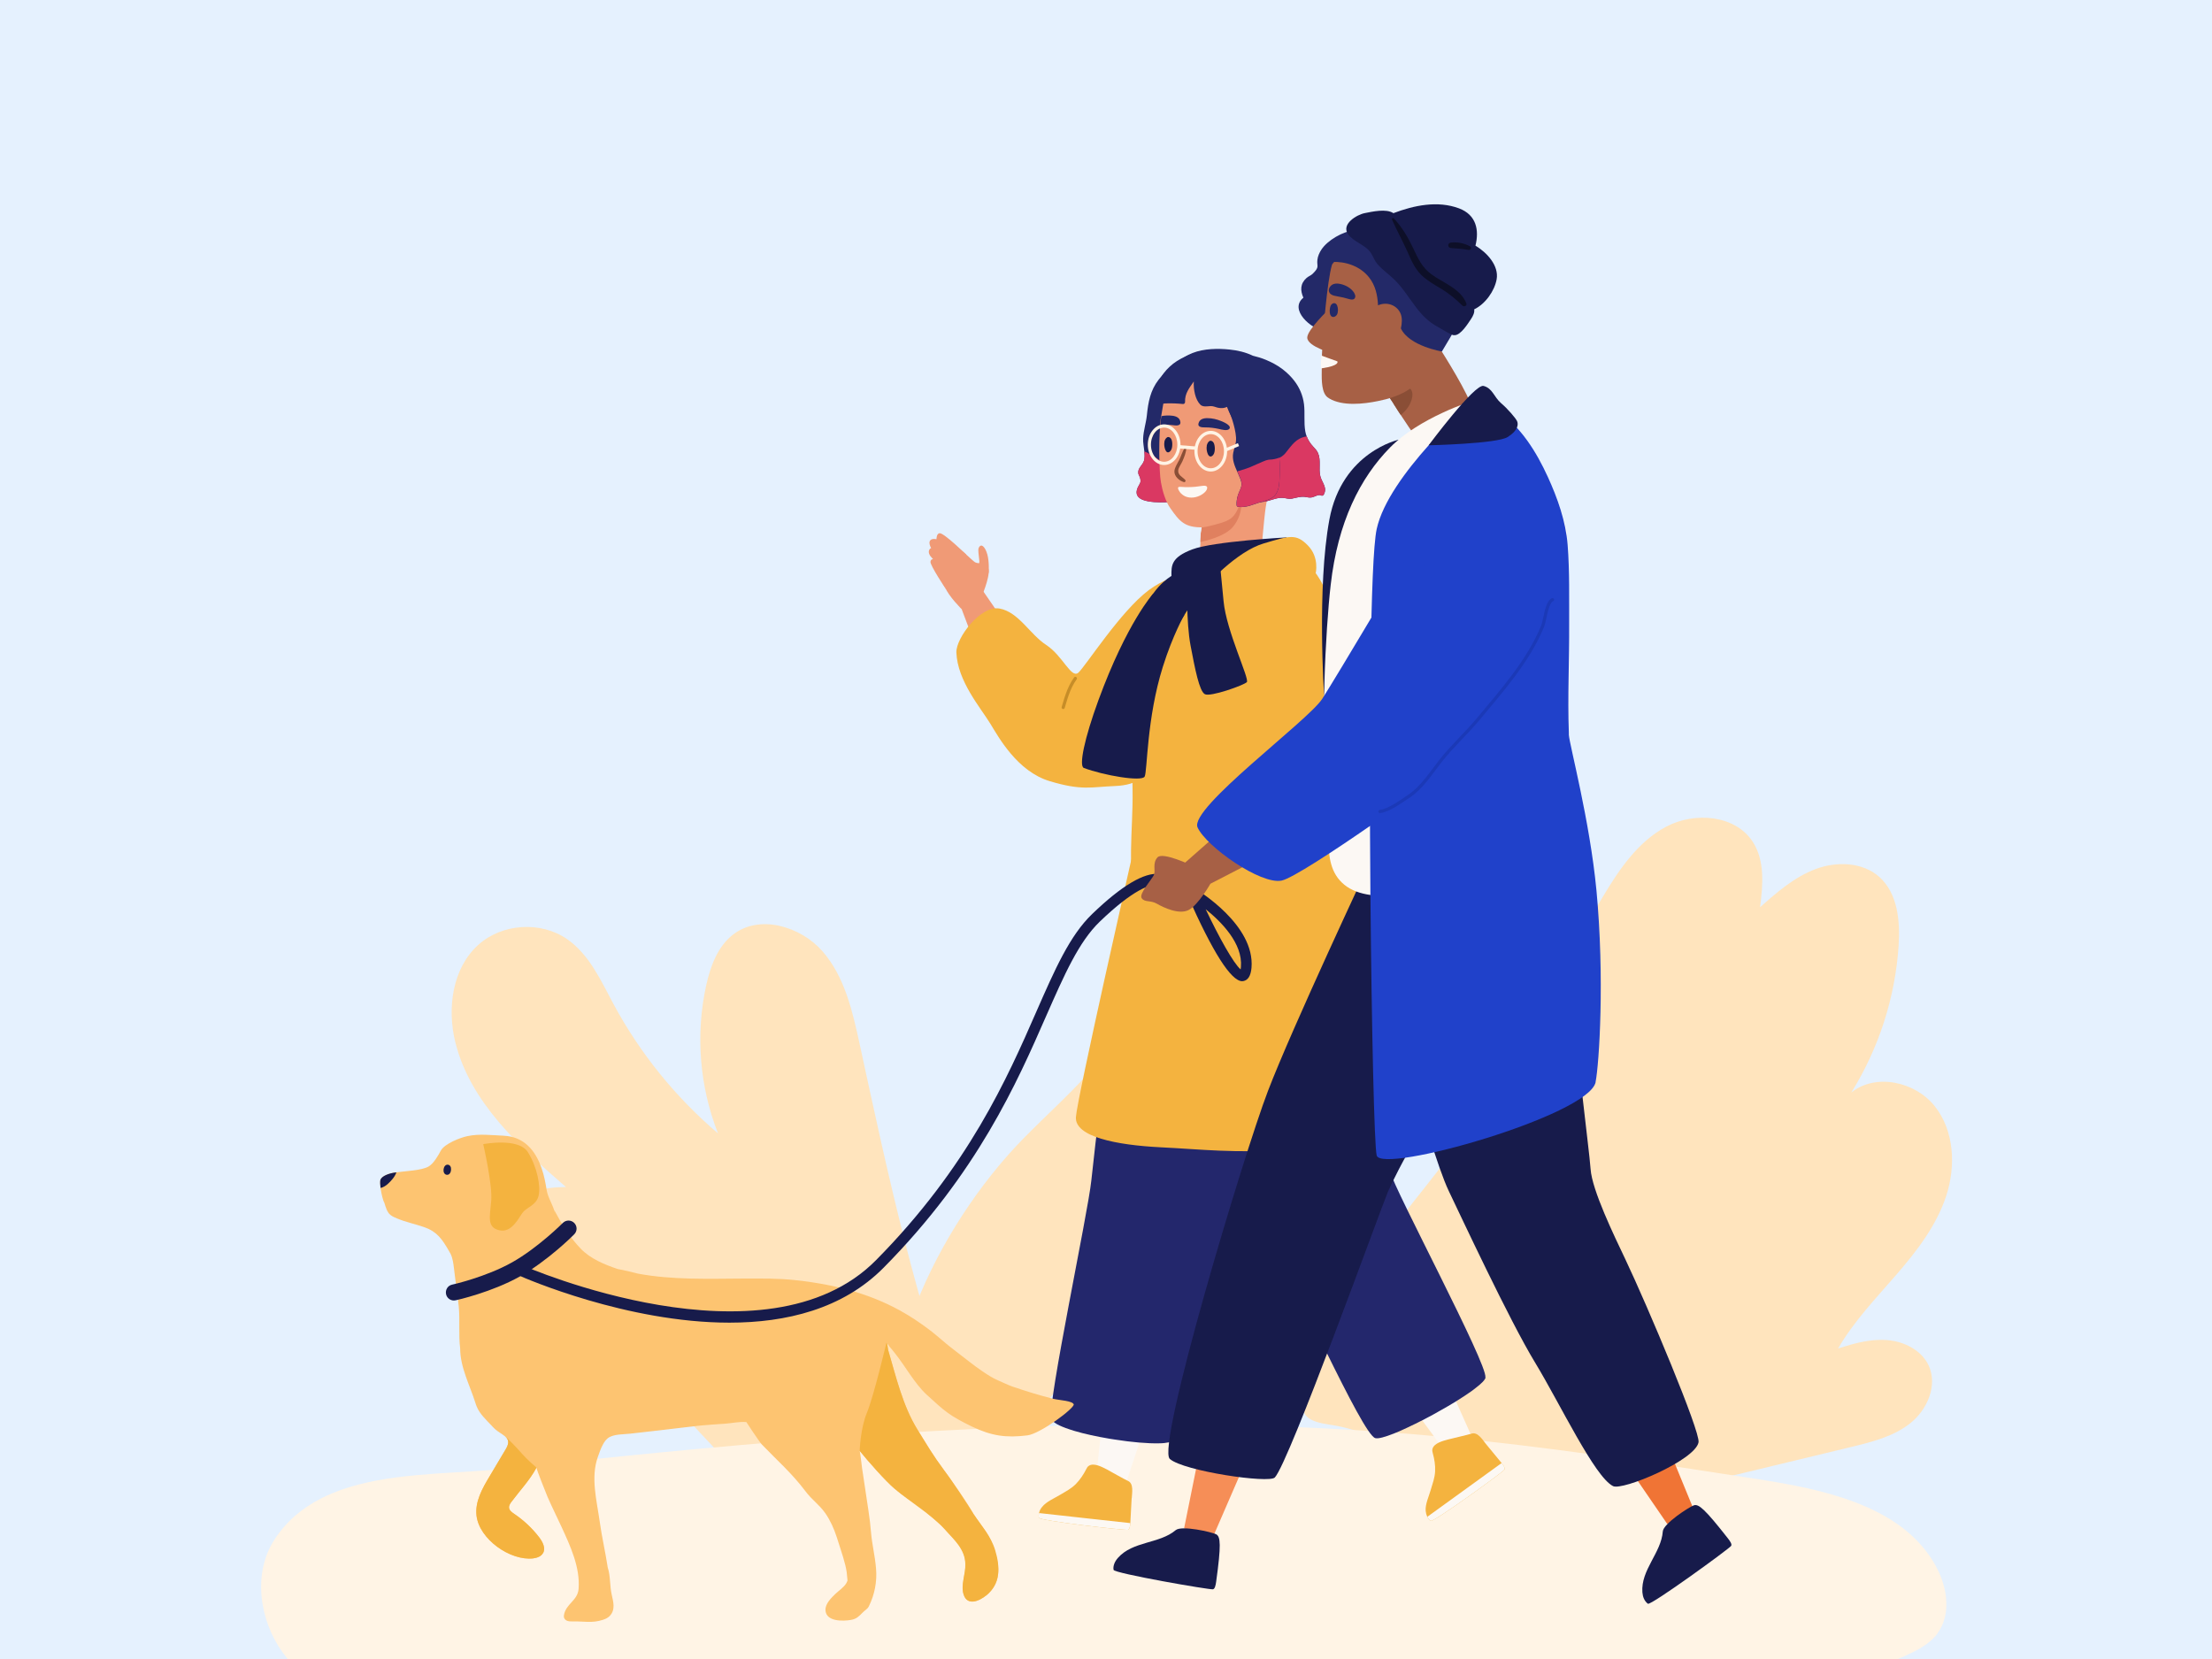 <svg width="720" height="540" viewBox="0 0 720 540" fill="none" xmlns="http://www.w3.org/2000/svg">
<rect x="0" y="0" width="720" height="540" fill="#808080" stroke="none"/>
<g clip-path="url(#clip0_2321_5290)">
<rect width="720" height="540" fill="#E5F1FE"/>
<path d="M478.891 90.613C478.296 84.988 475.222 80.257 470.462 77.643C470.065 77.047 469.635 76.485 469.073 76.022C466.23 73.639 462.198 73.507 458.793 72.548C455.024 71.489 451.686 70.86 447.752 71.489C446.231 71.754 444.578 72.084 443.256 72.945C443.091 73.044 441.868 74.103 441.273 74.864C436.975 75.261 432.05 78.305 430.133 81.216C429.472 82.209 428.943 83.367 428.81 84.558C428.546 86.742 429.67 86.808 427.191 89.191C426.662 89.687 425.868 89.951 425.306 90.448C423.158 92.334 423.224 94.584 424.249 96.9C419.488 100.738 426.695 107.19 431.356 107.819C435.785 109.241 439.917 107.587 443.785 111.028C446.033 113.046 447.884 115.594 450.826 116.653C454.561 118.01 458.727 116.587 462.297 115.429C465.668 114.337 468.644 112.848 470.891 110.002C475.288 104.411 479.618 97.992 478.825 90.547L478.891 90.613Z" fill="#232968"/>
<path d="M478.958 132.668C478.627 129.128 469.305 114.437 469.305 114.437C469.107 114.04 465.239 110.4 465.008 110.003C464.776 109.606 464.214 110.003 464.347 110.367C464.479 110.698 464.644 111.029 464.776 111.36C461.702 112.286 458.396 114.47 455.554 116.389C453.802 117.58 449.537 120.326 449.008 122.609C448.843 123.337 449.141 124.33 449.703 125.389C450.099 126.15 450.595 126.977 451.091 127.705C451.355 128.102 451.62 128.499 451.884 128.863C452.413 129.624 452.909 130.286 453.173 130.749C453.273 130.881 453.339 131.014 453.438 131.146C453.669 131.576 453.934 131.973 454.198 132.37C454.76 133.297 455.355 134.19 455.95 135.083C457.702 137.763 459.487 140.41 461.338 143.024C461.537 143.289 461.933 143.421 462.231 143.289C465.735 141.535 472.677 138.624 475.916 136.473C477.768 135.282 479.189 134.852 478.991 132.668H478.958Z" fill="#A76045"/>
<path d="M458.064 126.017C455.784 125.289 453.403 126.944 451.883 128.863C452.412 129.624 452.908 130.285 453.172 130.749C453.271 130.881 453.337 131.013 453.436 131.146C453.668 131.576 453.932 131.973 454.197 132.37C454.759 133.296 455.354 134.19 455.949 135.083C456.874 134.322 457.701 133.429 458.23 132.668C459.486 130.98 460.973 126.91 458.064 125.984V126.017Z" fill="#8A4E36"/>
<path d="M472.312 100.673C471.982 105.967 469.734 110.235 467.387 114.768C466.296 115.794 466.825 118.871 465.767 119.93C460.743 124.76 459.916 127.01 453.206 129.326C451.983 129.756 450.33 130.187 448.512 130.551C443.818 131.51 437.041 132.271 432.711 129.723C432.281 129.459 431.851 129.161 431.554 128.764C429.967 126.679 430.231 122.477 430.231 119.963V119.797C430.231 119.499 430.231 119.135 430.231 118.805V118.738C430.231 118.242 430.231 117.713 430.231 117.15C430.231 116.753 430.231 116.29 430.297 115.694C430.297 115.562 430.297 115.43 430.297 115.297C430.297 115.099 430.297 114.867 430.331 114.602C430.694 107.389 431.983 91.64 433.537 86.247C433.768 85.386 437.57 82.177 440.611 79.067C444.512 75.096 449.074 73.31 454.627 74.037C459.619 74.699 464.478 77.28 467.651 81.251C471.85 86.578 472.742 94.055 472.345 100.64L472.312 100.673Z" fill="#A76045"/>
<path d="M432.644 100.574C432.644 100.574 425.471 107.357 425.504 109.905C425.57 112.883 434.132 115.133 434.132 115.133L432.644 100.607V100.574Z" fill="#A76045"/>
<path d="M447.322 74.07C454.099 72.482 459.355 72.449 465.14 76.684C467.289 78.272 468.181 79.927 469.437 82.243C470.958 85.088 473.173 87.371 474.33 90.415C475.982 94.816 477.239 100.639 474.098 104.577C474.263 104.676 475.189 104.08 475.09 104.345C474.263 106.264 469.338 114.403 469.338 114.403C469.338 114.403 458.661 112.65 455.983 106.893C456.347 105.304 456.446 103.683 455.983 102.327C454.925 99.382 451.521 98.058 448.545 99.382C448.38 96.106 447.719 92.897 445.57 90.217C442.661 86.61 438 85.055 433.472 85.254C433.075 84.691 432.844 84.261 432.91 84.096C435.951 78.041 441.141 75.526 447.421 74.07H447.322Z" fill="#232968"/>
<path d="M434.066 98.687C434.066 98.687 434.297 98.687 434.43 98.687C434.793 98.753 435.058 99.051 435.223 99.415C435.587 100.242 435.62 101.599 435.19 102.393C434.892 102.955 434.165 103.352 433.57 103.088C433.074 102.856 432.909 102.261 432.843 101.731C432.777 101.235 432.81 100.739 432.909 100.242C432.975 99.845 433.107 99.448 433.372 99.117C433.537 98.919 433.802 98.753 434.066 98.687Z" fill="#232968"/>
<path d="M435.321 117.678C435.321 117.678 436.18 119.001 430.363 119.862C430.23 119.862 430.098 119.895 429.966 119.895V119.829C429.966 119.332 429.966 118.803 429.966 118.24C429.966 117.843 429.966 117.38 430.032 116.785C430.032 116.652 430.032 116.52 430.032 116.388C430.032 116.189 430.032 115.957 430.065 115.726L435.288 117.612L435.321 117.678Z" fill="#FCF8F4"/>
<path d="M440.842 95.444C440.842 95.444 440.743 95.312 440.71 95.213C439.751 93.79 438.131 92.863 436.445 92.466C435.685 92.301 434.892 92.202 434.165 92.433C432.71 92.863 431.784 94.816 433.305 95.841C433.9 96.238 434.66 96.338 435.355 96.47C436.611 96.668 437.834 96.966 439.057 97.33C439.652 97.496 440.346 97.661 440.809 97.264C441.073 97.032 441.173 96.635 441.139 96.271C441.106 96.007 440.974 95.742 440.842 95.477V95.444Z" fill="#232968"/>
<path d="M473.371 86.113C472.082 85.782 470.594 86.278 469.272 86.345C467.222 86.444 464.875 86.179 463.289 84.723C463.09 84.525 462.694 84.79 462.892 85.021C464.181 86.775 465.669 87.635 467.85 87.867C469.47 88.032 472.611 88.33 473.635 86.709C473.768 86.477 473.635 86.146 473.371 86.08V86.113Z" fill="#232968"/>
<path d="M480.243 80.019C481.533 74.868 480.54 69.949 474.916 67.822C467.968 65.23 460.292 66.825 453.543 69.384C451.227 67.822 446.562 68.919 444.312 69.351C441.632 69.849 436.438 72.973 438.82 76.263C440.706 78.856 444.51 79.686 446.231 82.345C446.992 83.542 447.422 84.871 448.348 85.968C449.705 87.53 451.392 88.793 452.947 90.155C456.256 93.08 458.373 96.702 461.02 100.159C462.906 102.651 465.09 104.811 467.836 106.307C469.159 107.038 470.846 108.135 472.17 108.733C472.765 108.999 472.832 109.132 473.526 109.099C475.545 109.032 477.861 105.244 478.787 103.881C479.515 102.784 480.011 101.721 479.846 100.69C483.518 98.929 486.496 94.642 487.158 90.886C487.918 86.499 484.081 82.246 480.243 79.952V80.019Z" fill="#171B4B"/>
<path d="M477.294 98.762C475.505 93.994 469.708 92.073 465.931 89.291C462.916 87.106 461.557 84.158 460.033 80.88C458.344 77.336 456.389 73.925 453.672 71.077C453.374 70.746 452.943 71.177 453.109 71.508C454.666 75.051 456.555 78.429 458.145 81.972C459.371 84.754 460.497 87.437 462.717 89.589C464.539 91.311 466.759 92.603 468.879 93.861C471.629 95.484 473.783 97.305 476.036 99.491C476.532 99.987 477.593 99.491 477.294 98.762Z" fill="#0D0F28"/>
<path d="M478.478 80.18C476.633 79.164 474.261 78.656 472.12 78.985C471.79 79.044 471.494 79.343 471.428 79.612C471.362 79.911 471.428 80.031 471.527 80.3C471.691 80.599 472.054 80.718 472.383 80.748C474.294 80.898 476.073 80.957 477.951 81.346C478.709 81.495 479.203 80.569 478.478 80.18Z" fill="#0D0F28"/>
<path d="M417.273 146.033C416.513 147.985 415.785 150.103 415.091 152.32C413.604 157.051 412.314 162.18 411.785 166.613C411.752 166.977 411.686 167.374 411.653 167.804C411.587 168.268 411.554 168.797 411.488 169.326C411.157 172.47 410.794 176.44 410.695 178.723C410.562 181.933 410.628 191.098 410.628 191.098C410.628 191.098 402.232 189.51 399.621 188.848C398.1 188.451 396.546 188.054 395.026 187.657C393.737 187.326 391.918 187.16 390.761 186.466C389.373 185.638 390.133 183.521 390.299 182.23C390.53 180.278 390.662 178.326 390.761 176.374C390.795 175.481 390.828 174.587 390.861 173.694C391.257 172.337 391.654 170.981 391.885 169.624C392.018 168.896 392.117 168.135 392.15 167.407C392.216 166.845 392.216 166.282 392.183 165.72C392.183 165.124 392.084 164.562 391.952 163.966C391.753 163.007 391.423 162.08 391.026 161.187C394.034 158.672 397.769 156.919 401.174 155.033C405.339 152.75 409.538 150.632 414 149.011C414.43 148.845 417.471 145.47 417.306 145.901L417.273 146.033Z" fill="#F09A76"/>
<path d="M404.051 164.893C403.853 166.779 403.192 169.261 401.275 171.544C399.324 173.893 394.829 175.514 390.729 176.441C390.763 175.548 390.796 174.654 390.829 173.761C391.225 172.404 390.961 170.485 391.853 169.691C392.746 169.493 393.738 169.228 394.762 168.897C398.035 167.838 400.58 165.688 402.167 164C402.894 163.239 404.184 163.835 404.051 164.86V164.893Z" fill="#E0805F"/>
<path d="M379.885 163.504C383.786 163.372 387.621 162.842 388.645 162.875C391.091 162.975 393.538 163.306 395.984 163.173C396.182 163.173 396.347 163.173 396.546 163.173C398.595 163.008 400.546 162.809 402.562 162.875C402.793 162.875 403.058 162.875 403.289 162.908C403.554 162.908 403.785 162.975 404.083 163.008C406.066 163.272 408.644 163.835 410.694 163.372H410.76C410.76 163.372 410.826 163.372 410.859 163.372C411.421 163.372 411.95 163.239 412.479 163.107C414.264 162.677 415.95 161.85 417.801 162.081C417.834 162.081 417.867 162.081 417.9 162.081C418.892 162.214 419.487 162.478 420.479 162.313C421.9 162.048 423.123 161.585 424.644 161.717C425.503 161.817 426.198 162.081 427.09 161.883C427.85 161.717 429.239 160.824 429.966 161.254C430.264 161.453 430.693 161.32 430.859 161.022C432.148 158.739 430.363 157.217 429.768 155.034C429.14 152.552 430.065 149.872 429.007 147.457C428.611 146.596 428.016 145.968 427.388 145.306C426.462 144.313 425.801 143.255 425.338 142.063C425.14 141.567 424.974 141.038 424.875 140.442C424.346 137.497 424.809 134.486 424.446 131.542C424.082 128.663 422.958 126.115 421.305 123.965C420.313 122.674 419.156 121.516 417.867 120.491C417.636 120.292 417.371 120.094 417.14 119.928C416.743 119.63 416.347 119.366 415.917 119.101C415.124 118.605 414.33 118.174 413.504 117.777C413.206 117.645 412.909 117.513 412.611 117.38C412.413 117.281 412.215 117.215 412.016 117.116C410.661 116.553 409.24 116.123 407.818 115.792C405.471 114.667 402.893 114.039 400.215 113.774C396.381 113.377 391.885 113.443 388.182 114.899C387.687 115.097 387.224 115.296 386.761 115.527C386.662 115.594 386.563 115.627 386.464 115.693C386.199 115.858 385.902 116.024 385.604 116.189C383.984 117.182 382.331 118.406 380.811 119.73C380.117 120.358 379.456 120.987 378.827 121.616C378.464 122.013 378.1 122.41 377.77 122.807C377.538 123.071 377.34 123.303 377.142 123.568C374.431 127.075 373.737 130.88 373.307 135.148C373.043 137.729 372.183 140.144 372.084 142.758C372.018 144.049 372.348 145.538 372.481 146.927C372.613 148.019 372.646 149.045 372.381 149.971C371.919 151.493 370.266 152.354 370.53 154.107C370.629 154.57 370.927 154.968 371.059 155.398C371.588 157.151 370.96 157.383 370.365 158.64C368.382 163.041 374.166 163.669 379.786 163.471L379.885 163.504Z" fill="#232968"/>
<path d="M379.886 163.504C383.787 163.372 387.621 162.842 388.646 162.875C391.092 162.975 393.538 163.305 395.985 163.173C396.183 163.173 396.348 163.173 396.547 163.173C398.596 163.008 400.546 162.809 402.563 162.875C402.794 162.875 403.059 162.875 403.29 162.908C403.555 162.908 403.786 162.975 404.084 163.008C406.067 163.272 408.645 163.835 410.695 163.372H410.761C410.761 163.372 410.827 163.372 410.86 163.372C411.422 163.372 411.951 163.239 412.48 163.107C414.265 162.677 415.951 161.85 417.802 162.081C417.835 162.081 417.868 162.081 417.901 162.081C418.893 162.214 419.488 162.478 420.48 162.313C421.901 162.048 423.124 161.585 424.645 161.717C425.504 161.817 426.198 162.081 427.091 161.883C427.851 161.717 429.24 160.824 429.967 161.254C430.264 161.453 430.694 161.32 430.859 161.022C432.149 158.739 430.364 157.217 429.769 155.034C429.14 152.552 430.066 149.872 429.008 147.457C428.612 146.596 428.016 145.968 427.388 145.306C426.463 144.313 425.802 143.255 425.339 142.063C425.339 142.063 425.273 142.063 425.24 142.063C421.835 142.593 420.447 144.975 418.43 147.457C418.232 147.688 418.066 147.887 417.868 148.052C417.405 148.482 416.909 148.813 416.381 149.045C416.381 149.045 416.314 149.045 416.281 149.045C416.116 149.111 415.951 149.177 415.786 149.243C415.587 149.31 415.356 149.376 415.124 149.442C415.025 149.442 414.959 149.475 414.86 149.508C414.596 149.574 414.364 149.607 414.067 149.64C413.405 149.74 412.943 149.64 412.282 149.872C412.215 149.872 412.182 149.872 412.116 149.938C412.116 149.938 412.05 149.938 412.017 149.971C411.819 150.037 411.62 150.104 411.422 150.17C411.224 150.236 410.992 150.335 410.794 150.435C410.298 150.633 409.835 150.832 409.34 151.063C408.877 151.262 408.447 151.46 407.984 151.659C407.158 152.056 406.331 152.387 405.505 152.651C405.009 152.817 404.513 152.949 404.05 153.115C403.885 153.181 403.72 153.214 403.522 153.28C403.257 153.379 402.96 153.445 402.662 153.512C398.993 154.504 395.191 155.133 391.39 155.265C388.448 155.365 385.935 154.934 383.555 153.909C383.126 153.71 382.696 153.512 382.233 153.28C381.175 152.684 380.151 151.99 379.093 151.129L378.795 150.865C378.299 150.468 377.804 150.071 377.308 149.707C376.481 149.111 375.655 148.549 374.762 148.052C374.035 147.622 373.275 147.258 372.448 146.927C372.581 148.019 372.614 149.045 372.349 149.971C371.886 151.493 370.234 152.354 370.498 154.107C370.597 154.57 370.895 154.967 371.027 155.398C371.556 157.151 370.928 157.383 370.333 158.64C368.349 163.041 374.134 163.669 379.754 163.471L379.886 163.504Z" fill="#DA3862"/>
<path d="M377.406 149.707C377.406 149.972 377.406 150.269 377.406 150.534C377.439 152.255 377.539 153.876 377.671 155.398C377.836 157.251 378.53 160.725 379.852 163.537C380.183 164.232 380.547 164.861 380.943 165.423C383.918 169.659 385.571 171.776 391.555 171.644C391.555 171.644 391.555 171.644 391.588 171.644C392.216 171.545 392.91 171.412 393.571 171.247C394.629 171.015 395.786 170.684 396.976 170.353C400.281 169.394 401.472 168.434 402.562 166.35C402.761 165.953 402.992 165.49 403.19 164.993C403.356 164.596 403.521 164.199 403.719 163.736C403.819 163.471 403.918 163.24 404.017 162.975C404.876 160.857 405.703 158.707 407.422 157.085C408.48 156.093 409.57 155.1 410.628 154.074C411.091 153.611 411.554 153.181 412.017 152.718C413.041 151.692 414.033 150.6 414.893 149.442C415.388 148.814 415.818 148.152 416.248 147.457C416.909 146.332 417.471 145.174 417.901 143.884C418.099 143.288 418.264 142.659 418.363 141.998C418.925 138.954 418.694 135.678 417.901 132.535C417.008 129.027 415.388 125.652 413.273 122.972C409.471 118.075 403.752 114.998 397.538 114.932C394.298 114.899 390.596 115.693 387.489 117.149C386.596 117.579 385.77 118.042 384.976 118.572C384.15 119.167 383.423 119.829 382.761 120.623C380.414 123.502 379.357 127.505 378.662 131.343C378.398 132.766 378.2 134.156 377.968 135.446L377.902 135.81C377.902 135.81 377.902 136.042 377.836 136.141C377.77 136.505 377.704 137.266 377.605 138.325C377.605 138.325 377.605 138.391 377.605 138.424C377.605 138.556 377.605 138.722 377.605 138.887C377.373 142.031 377.274 145.968 377.373 149.707H377.406Z" fill="#F09A76"/>
<path d="M392.779 145.108C392.911 144.479 393.175 143.917 393.638 143.586C394.101 143.288 394.663 143.553 394.993 144.049C395.291 144.546 395.39 145.24 395.423 145.902C395.423 146.696 395.324 147.59 394.861 148.119C393.34 149.807 392.481 146.564 392.812 145.108H392.779Z" fill="#171B4B"/>
<path d="M378.994 143.817C379.127 143.188 379.424 142.659 379.887 142.361C380.317 142.063 380.912 142.361 381.209 142.857C381.507 143.354 381.573 144.016 381.573 144.644C381.573 145.438 381.441 146.299 380.978 146.795C379.49 148.416 378.697 145.24 379.027 143.817H378.994Z" fill="#171B4B"/>
<path d="M390.1 137.862C390.398 136.439 391.753 136.075 393.042 136.109C394.563 136.109 396.051 136.472 397.439 137.035C398.1 137.3 400.712 138.358 400.249 139.417C399.786 140.476 397.472 139.781 396.712 139.616C395.356 139.318 393.869 139.119 392.414 139.119C391.588 139.119 389.803 139.186 390.1 137.862Z" fill="#232968"/>
<path d="M377.671 138.325C378.993 138.226 380.415 138.226 381.737 138.391C382.563 138.49 384.315 138.788 384.216 137.432C384.084 135.976 382.795 135.446 381.538 135.314C380.382 135.182 379.191 135.215 378.035 135.446L377.968 135.81C377.968 135.81 377.968 136.042 377.902 136.141C377.836 136.505 377.77 137.266 377.671 138.325Z" fill="#232968"/>
<path d="M383.755 149.906C384.417 148.516 384.846 147.027 385.64 145.737C385.772 145.505 386.169 145.604 386.136 145.869C386.069 147.358 385.474 148.748 384.879 150.137C384.516 150.964 383.656 152.123 383.524 152.983C383.293 154.67 384.879 155.2 385.772 156.192C386.069 156.49 385.772 157.053 385.342 156.92C383.855 156.49 382.136 155.034 382.268 153.314C382.367 152.123 383.227 150.931 383.722 149.906H383.755Z" fill="#8A4E36"/>
<path d="M375.986 131.078C376.614 131.674 377.804 131.475 378.73 131.376C378.961 131.376 379.16 131.343 379.358 131.31C381.275 131.244 383.16 131.31 385.077 131.508C385.44 131.542 385.771 131.178 385.738 130.847C385.606 128.034 387.192 126.214 388.581 124.163C388.416 126.81 389.077 130.086 390.696 131.707C391.853 132.865 393.738 131.839 395.159 132.336C396.614 132.865 398.035 133.097 399.39 132.435C399.82 133.593 400.316 134.718 400.878 135.777C401.208 136.405 401.572 137.067 401.969 137.663C402.432 138.358 403.192 139.516 404.051 140.839C404.051 140.839 404.084 140.905 404.117 140.938C404.448 141.468 404.812 141.997 405.175 142.56C406.795 145.041 408.382 147.556 408.58 148.317C408.745 148.979 409.01 149.773 409.34 150.633C409.373 150.765 409.44 150.898 409.473 150.997C409.605 151.328 409.737 151.692 409.869 152.056C410.134 152.717 410.431 153.412 410.696 154.074C411.225 155.298 411.72 156.489 412.15 157.383C412.282 157.68 413.737 150.964 414.927 149.706C415.026 149.607 415.125 149.475 415.258 149.376C415.621 149.012 416.018 148.648 416.415 148.284C416.976 147.787 417.572 147.225 417.968 146.662C418.133 146.431 418.266 146.199 418.365 146.001C419.72 142.824 418.927 139.152 418.728 135.744C418.629 134.321 418.398 132.799 417.968 131.244C416.712 126.512 413.935 121.582 410.332 118.968C405.241 115.296 397.804 113.013 391.589 114.27C390.432 114.502 389.341 114.799 388.25 115.13C387.655 115.296 387.093 115.527 386.564 115.759C386.3 115.858 386.002 115.957 385.771 116.09C383.887 116.917 382.201 117.976 380.713 119.365C380.019 119.994 379.358 120.722 378.763 121.516C378.466 121.913 378.201 122.31 377.97 122.74C377.573 123.369 377.242 124.031 376.945 124.726C376.35 126.049 374.697 129.689 376.119 131.012L375.986 131.078Z" fill="#232968"/>
<path d="M384.416 160.592C386.499 162.776 390.135 162.148 392.152 160.228C392.416 159.964 392.681 159.666 392.813 159.335C393.375 157.945 392.019 158.045 391.127 158.177C390.466 158.276 389.772 158.376 389.11 158.442C387.557 158.574 385.97 158.607 384.383 158.475C384.152 158.475 383.987 158.475 383.821 158.475C382.83 158.64 384.086 160.295 384.416 160.626V160.592Z" fill="#FCF8F4"/>
<path d="M395.653 128.365C396.447 129.093 397.372 129.623 398.331 130.053C399.323 131.906 400.149 133.792 400.81 135.777C400.909 136.108 401.042 136.406 401.141 136.77C401.703 138.589 402.199 140.541 402.331 142.427C402.397 143.486 402.199 144.347 401.967 145.24C401.769 145.935 401.57 146.63 401.405 147.424C401.009 149.607 401.835 151.56 402.694 153.479L403.058 154.306C403.19 154.637 403.389 155.067 403.587 155.53C403.917 156.324 404.182 157.217 404.116 157.912C403.984 158.938 403.356 159.964 403.025 160.923C402.794 161.585 402.628 162.214 402.562 162.875C402.496 163.339 402.463 163.835 402.496 164.364C402.496 164.629 402.694 164.96 402.992 164.993C403.091 164.993 403.157 164.993 403.223 164.993C405.57 165.324 408.017 164.166 410.231 163.471C410.33 163.471 410.397 163.405 410.496 163.405C410.496 163.405 410.496 163.405 410.529 163.405C410.595 163.405 410.628 163.372 410.694 163.339H410.76C411.322 163.173 411.884 163.008 412.446 162.809C413.57 162.412 414.595 161.883 415.289 160.857C416.413 159.203 416.446 157.019 416.512 155.067C416.578 153.048 416.611 151.03 416.413 149.012C416.413 148.78 416.38 148.549 416.347 148.317C416.347 148.052 416.281 147.755 416.248 147.49C416.248 147.291 416.181 147.093 416.148 146.927C415.388 142.063 413.14 137.63 409.471 134.321C407.19 132.27 404.513 131.211 401.868 130.152C401.405 129.954 400.909 129.788 400.447 129.59C400.248 129.523 400.083 129.457 399.885 129.358C399.323 129.126 398.794 128.895 398.265 128.63C398.265 128.63 398.265 128.564 398.199 128.564C397.901 128.134 397.571 127.77 397.273 127.373C397.108 127.141 396.744 127.439 396.876 127.671C396.976 127.803 397.042 127.935 397.108 128.034C396.81 127.869 396.513 127.704 396.248 127.538C395.719 127.207 395.124 127.968 395.587 128.398L395.653 128.365Z" fill="#232968"/>
<path d="M402.496 164.332C402.496 164.597 402.694 164.927 402.992 164.961C403.091 164.961 403.157 164.961 403.223 164.961C405.57 165.291 408.017 164.133 410.231 163.439C410.33 163.439 410.397 163.372 410.496 163.372C410.496 163.372 410.496 163.372 410.529 163.372C410.595 163.372 410.628 163.339 410.694 163.306H410.76C411.322 163.141 411.884 162.975 412.446 162.777C413.57 162.38 414.595 161.85 415.289 160.825C416.413 159.17 416.446 156.987 416.512 155.034C416.578 153.016 416.611 150.998 416.413 148.979C416.413 148.979 416.347 148.979 416.314 148.979C416.148 149.046 415.983 149.112 415.818 149.178C415.62 149.244 415.388 149.277 415.19 149.343C415.091 149.343 415.025 149.41 414.925 149.41C414.661 149.476 414.396 149.509 414.132 149.542C413.471 149.641 413.008 149.542 412.347 149.774C412.281 149.774 412.248 149.774 412.182 149.84C412.182 149.84 412.116 149.84 412.082 149.84C411.884 149.906 411.686 149.972 411.487 150.071C411.289 150.137 411.058 150.237 410.859 150.336C410.364 150.535 409.901 150.733 409.405 150.965C408.942 151.163 408.512 151.362 408.05 151.56C407.223 151.957 406.397 152.288 405.57 152.553C405.075 152.718 404.579 152.851 404.116 153.016C403.951 153.082 403.785 153.115 403.587 153.182C403.322 153.281 403.025 153.347 402.727 153.413L403.091 154.24C403.223 154.571 403.422 155.001 403.62 155.465C403.951 156.259 404.215 157.152 404.149 157.847C404.017 158.873 403.389 159.898 403.058 160.858C402.827 161.52 402.661 162.148 402.595 162.81C402.529 163.273 402.496 163.769 402.529 164.299L402.496 164.332Z" fill="#DA3862"/>
<path d="M388.778 146.861C388.778 143.222 391.158 140.244 394.1 140.244C397.042 140.244 399.423 143.222 399.423 146.861C399.423 150.501 397.042 153.479 394.1 153.479C391.158 153.479 388.778 150.501 388.778 146.861ZM389.803 146.861C389.803 149.938 391.72 152.42 394.1 152.42C396.481 152.42 398.398 149.938 398.398 146.861C398.398 143.784 396.481 141.303 394.1 141.303C391.72 141.303 389.803 143.784 389.803 146.861Z" fill="#FFF4E5"/>
<path d="M373.605 144.744C373.605 141.104 375.986 138.126 378.928 138.126C381.87 138.126 384.25 141.104 384.25 144.744C384.25 148.383 381.87 151.361 378.928 151.361C375.986 151.361 373.605 148.383 373.605 144.744ZM374.63 144.744C374.63 147.821 376.548 150.302 378.928 150.302C381.308 150.302 383.225 147.821 383.225 144.744C383.225 141.667 381.308 139.185 378.928 139.185C376.548 139.185 374.63 141.667 374.63 144.744Z" fill="#FFF4E5"/>
<path d="M402.932 144.25L398.651 146.01L399.041 146.959L403.322 145.199L402.932 144.25Z" fill="#FFF4E5"/>
<path d="M383.573 144.869L383.488 145.957L389.288 146.412L389.374 145.323L383.573 144.869Z" fill="#FFF4E5"/>
<path d="M253.709 301.348C248.42 300.19 242.966 300.851 238.668 304.16C233.611 308.031 231.264 314.45 229.875 320.671C226.338 336.652 227.694 353.692 233.71 368.912C219.892 357.166 208.289 342.806 199.695 326.825C195.563 319.116 191.794 310.678 184.588 305.682C176.026 299.76 163.399 300.554 155.663 307.568C147.234 315.178 145.482 328.149 148.193 339.2C153.019 358.754 169.018 373.213 184.224 386.382C177.712 386.382 170.274 387.606 166.803 393.099C164.258 397.135 164.622 402.496 166.572 406.863C171.531 418.014 183.067 422.844 191.96 430.322C201.81 438.594 210.636 447.991 219.43 457.354C250.668 490.673 281.907 523.959 313.112 557.278C314.996 559.296 318.004 561.447 320.219 559.793C322.698 557.973 320.88 554.102 319.128 551.587C317.376 549.072 316.318 544.705 319.227 543.679C320.715 546.525 324.483 549.734 326.467 547.219C327.227 546.26 327.161 544.903 326.996 543.712C325.442 531.933 318.401 521.643 314.699 510.327C311.922 501.791 311.062 492.592 312.219 483.692C317.773 480.582 316.12 472.277 313.839 466.321C298.236 425.458 289.047 382.478 279.791 339.729C277.477 329.075 274.932 317.958 267.791 309.719C264.188 305.583 259.064 302.539 253.709 301.381V301.348Z" fill="#FFE4BD"/>
<path d="M547.089 301.644C548.775 302.174 549.205 301.38 548.345 301.347C548.345 301.347 548.312 301.347 548.279 301.347C548.014 301.347 547.585 301.446 547.089 301.644Z" fill="#171B4B"/>
<path d="M602.127 437.766C600.838 438.13 599.549 438.527 598.293 438.924C603.416 430.09 610.557 422.645 617.234 414.936C623.912 407.227 630.325 398.922 633.498 389.227C636.671 379.533 636.109 368.051 629.763 360.077C623.416 352.07 610.557 349.225 602.59 355.611C611.548 341.251 616.904 324.641 617.994 307.766C618.523 299.792 617.697 290.826 611.747 285.465C606.259 280.569 597.83 280.304 590.954 282.885C584.078 285.465 578.393 290.429 572.905 295.292C573.831 288.079 574.492 280.238 570.591 274.117C564.939 265.249 551.683 264.157 542.394 269.054C533.105 273.951 526.957 283.116 521.568 292.149C505.437 319.148 492.379 348.067 473.802 373.478C462.067 389.558 448.084 404.249 439.39 422.149C435.456 430.255 432.778 438.924 428.911 447.097C424.646 456.163 419.523 461.854 432.845 463.74C449.406 466.089 464.546 476.942 472.149 491.864C472.909 493.353 473.901 495.107 475.587 495.173C477.107 495.239 478.198 493.849 479.256 492.79C483.95 488.191 491.355 488.423 497.933 488.39C511.255 488.291 524.543 485.842 537.006 481.177C540.179 479.986 543.485 478.629 546.857 479.026C549.138 479.291 551.22 480.383 553.468 480.879C557.567 481.805 561.864 480.813 565.93 479.82C578.128 476.875 590.359 473.931 602.557 470.986C609.367 469.332 616.441 467.578 621.895 463.177C627.349 458.777 630.721 450.935 627.812 444.549C625.531 439.553 619.912 436.674 614.424 436.211C610.259 435.847 606.127 436.641 602.094 437.766H602.127Z" fill="#FFE4BD"/>
<path d="M447.323 280.17C436.877 268.226 421.373 273.52 410.431 281.428C396.448 291.519 384.548 305.714 375.127 320.007C369.375 328.776 364.086 337.841 357.309 345.882C349.773 354.848 340.88 362.624 332.715 370.995C305.51 399.02 280.883 447.757 292.419 487.793C292.419 487.826 292.419 487.925 292.419 487.958C292.32 490.738 293.378 493.286 295.56 494.774C295.692 495.072 295.857 495.37 296.022 495.668C296.684 496.892 297.576 497.885 298.667 498.58C296.75 504.436 295.461 510.259 295.196 515.95C295.064 518.928 298.799 521.972 301.411 519.425C308.485 512.509 312.749 503.013 317.509 494.477C323.493 483.69 328.947 472.672 336.021 462.514C349.277 443.423 367.821 430.453 384.052 414.207C399.192 399.053 405.737 381.517 415.787 363.12C425.108 346.08 443.719 336.816 450.198 317.923C454.198 306.309 456.182 290.229 447.422 280.17H447.323Z" fill="#FFE4BD"/>
<path d="M630.721 531.6C628.11 535.174 623.944 537.225 619.912 539.078C566.029 563.497 506.957 568.658 447.224 567.169C413.341 566.309 379.226 563.298 345.773 560.386C317.609 557.971 289.346 555.721 261.148 557.409C215.332 560.188 168.193 573.224 124.525 559.195C112.063 555.192 99.832 548.64 92.13 538.052C84.428 527.465 82.18 512.178 89.32 501.16C93.287 495.039 98.576 490.738 104.658 487.661C104.824 487.594 105.022 487.495 105.187 487.396C119.534 480.348 138.178 479.918 154.144 478.892C157.45 478.694 160.656 478.429 163.664 478.098C197.911 474.359 232.191 470.885 266.537 468.271C333.575 463.176 401.077 461.389 468.116 467.543C503.123 470.786 537.898 476.146 572.641 481.539C593.169 484.716 616.507 489.811 628.01 506.355C629.002 507.778 629.895 509.3 630.688 510.888C633.961 517.373 634.985 525.711 630.688 531.567L630.721 531.6Z" fill="#FFF4E5"/>
<path d="M326.998 202.547L319.56 191.761L313.048 198.345L317.742 210.786L326.998 202.547Z" fill="#F09A76"/>
<path d="M319.792 193.515C319.792 193.515 322.899 186.169 321.445 184.515C319.99 182.861 318.47 183.655 317.346 182.993C316.222 182.331 312.619 178.129 311.329 178.89C310.007 179.651 310.569 181.272 309.313 182.927C308.057 184.581 306.569 188.419 307.66 191.232C308.751 194.044 313.081 198.345 313.081 198.345C313.081 198.345 316.123 198.908 316.718 198.246C317.313 197.617 319.825 193.515 319.825 193.515H319.792Z" fill="#F09A76"/>
<path d="M321.809 186.468C321.809 186.468 322.074 182.994 321.38 180.479C320.685 177.965 319.33 176.674 318.57 178.329C318.272 178.957 318.57 180.545 318.768 182.531C318.966 184.516 316.454 186.898 316.454 186.898C316.454 186.898 317.743 188.685 317.975 188.685C318.206 188.685 321.809 186.468 321.809 186.468Z" fill="#F09A76"/>
<path d="M314.472 180.478C314.472 180.478 307.365 173.563 305.911 173.563C304.787 173.563 304.82 175.515 304.82 175.515C304.82 175.515 303.398 175.184 302.836 175.846C301.911 176.905 303.431 178.824 303.464 179.353C303.498 179.882 303.795 182.728 304.06 184.25C304.324 185.772 307.564 191 307.564 191C307.564 191 314.274 188.022 314.109 187.823C313.976 187.592 314.472 180.544 314.472 180.544V180.478Z" fill="#F09A76"/>
<path d="M303.959 178.46C303.959 178.46 302.736 177.964 302.372 179.221C302.009 180.479 303.562 181.835 303.728 181.967C303.893 182.1 303 181.769 302.868 182.861C302.703 183.986 307.926 191.827 307.926 191.827L306.042 184.35L303.959 178.46Z" fill="#F09A76"/>
<path d="M392.415 186.204C392.415 186.204 382.994 185.344 373.871 192.126C364.747 198.942 353.309 216.909 350.995 218.96C348.682 220.979 345.938 213.468 340.583 209.96C335.227 206.486 331.591 199.24 325.377 198.082C319.162 196.924 311.129 207.744 311.295 212.376C311.658 221.673 319.129 230.309 322.335 235.537C325.013 239.904 331.095 251.088 341.674 254.264C352.252 257.441 355.094 256.15 362.896 255.853C370.697 255.555 373.606 252.279 379.854 246.191C386.069 240.103 395.06 222.732 395.192 219.159C395.324 215.585 392.448 186.171 392.448 186.171L392.415 186.204Z" fill="#F4B33F"/>
<path d="M373.772 460.861L365.409 486.041L356.748 481.243L359.393 456.824L373.772 460.861Z" fill="#FCF8F4"/>
<path d="M368.351 487.662C368.186 490.342 368.053 493.022 367.921 495.702V495.768C367.855 496.827 367.657 497.787 367.128 497.952C366.235 498.184 338.368 495.007 338.17 494.015C338.038 493.551 338.071 493.055 338.203 492.493C338.203 492.393 338.269 492.261 338.302 492.129C338.468 491.566 338.765 491.004 339.228 490.474C340.55 488.787 343.228 487.662 345.046 486.57C346.864 485.478 348.649 484.585 350.17 483.063C351.558 481.64 352.682 479.953 353.575 478.199C353.773 477.769 354.004 477.372 354.434 477.107C356.087 476.015 358.83 477.57 360.285 478.298C361.475 478.927 365.839 481.442 367.161 482.037C369.111 482.897 368.45 486.041 368.384 487.662H368.351Z" fill="#F4B33F"/>
<path d="M367.921 495.768C367.855 496.827 367.657 497.787 367.128 497.952C366.235 498.184 338.368 495.007 338.17 494.015C338.038 493.552 338.071 493.055 338.203 492.493C342.996 493.055 362.632 495.173 367.921 495.768Z" fill="#FCF8F4"/>
<path d="M469.638 446.534L480.448 470.754L470.828 473.103L456.316 453.284L469.638 446.534Z" fill="#FCF8F4"/>
<path d="M489.704 478.365C489.208 479.159 466.498 495.637 465.672 495.041C465.242 494.743 464.878 494.313 464.581 493.718C464.548 493.685 464.515 493.619 464.515 493.585C464.283 493.056 464.118 492.46 464.052 491.733C463.887 489.582 465.143 486.935 465.705 484.95C466.3 482.898 467.027 481.045 467.126 478.895C467.225 476.909 466.895 474.924 466.366 473.005C466.234 472.542 466.135 472.112 466.267 471.615C466.763 469.696 469.804 468.968 471.391 468.538C472.713 468.174 477.605 467.082 478.961 466.652C481.01 465.958 482.63 468.737 483.655 469.994C485.373 472.079 487.059 474.163 488.778 476.215C489.473 477.075 489.968 477.935 489.671 478.398L489.704 478.365Z" fill="#F4B33F"/>
<path d="M489.704 478.365C489.208 479.159 466.498 495.636 465.672 495.041C465.242 494.743 464.879 494.313 464.581 493.717L488.778 476.214C489.473 477.041 489.968 477.935 489.671 478.365H489.704Z" fill="#FCF8F4"/>
<path d="M431.918 325.7C431.554 327.486 431.158 329.339 430.662 331.225C430.166 333.21 429.604 335.262 428.976 337.346C427.224 343.07 425.207 347.901 423.092 352.07C422.563 353.096 422.067 354.055 421.538 355.015C418.001 361.5 414.299 366.463 411.224 371.327C410.629 372.287 410.034 373.279 409.472 374.239C407.489 377.713 405.869 381.253 404.977 385.356C404.712 386.58 404.481 387.871 404.349 389.194C402.597 406.003 386.3 466.817 381.275 469.199C380.779 469.431 380.019 469.596 379.06 469.696C378.531 469.762 377.936 469.795 377.308 469.795C373.672 469.894 368.317 469.431 362.896 468.571C362.334 468.504 361.772 468.405 361.177 468.306C357.078 467.611 353.012 466.751 349.706 465.758C349.144 465.593 348.582 465.394 348.053 465.229C344.748 464.137 342.5 462.946 342.169 461.755C340.88 456.957 354.136 394.852 355.227 384.231C362.4 316.17 371.59 292.281 371.59 292.281L375.953 294.234L377.738 294.134L387.556 293.539L389.341 293.44L399.324 292.844L418.497 295.292L433.934 297.278C434 297.906 435.157 309.255 431.852 325.633L431.918 325.7Z" fill="#23276C"/>
<path d="M483.552 448.387C483.387 449.148 482.23 450.34 480.346 451.762C479.916 452.126 479.453 452.457 478.957 452.821C476.081 454.872 472.181 457.288 468.082 459.538C467.586 459.836 467.057 460.1 466.561 460.398C462.693 462.516 458.727 464.435 455.454 465.891C454.892 466.122 454.363 466.354 453.834 466.552C450.859 467.743 448.611 468.372 447.653 468.107C443.388 466.982 420.844 415.929 411.72 400.278C411.489 399.848 411.224 399.385 410.96 398.889C410.431 397.896 409.869 396.705 409.241 395.382C407.985 392.635 406.563 389.26 404.977 385.422C401.803 377.547 398.134 367.721 394.431 357.563C394.002 356.372 393.572 355.214 393.175 354.056C389.737 344.493 386.333 334.766 383.358 326.163C382.961 324.972 382.564 323.847 382.167 322.722C379.49 314.88 377.242 308.263 375.754 303.895C375.325 302.572 374.928 301.447 374.631 300.586C374.168 299.164 373.903 298.37 373.903 298.37L375.126 298.27L376.911 298.138L386.762 297.476L388.58 297.344L400.877 296.517L401.77 296.451H401.803L418.53 295.326L432.347 294.399C432.347 294.399 432.975 295.392 433.934 297.311C436.083 301.513 439.785 310.149 441.868 322.689C442.859 328.678 444.215 336.486 445.636 344.427C446.165 347.372 446.694 350.317 447.19 353.195C449.537 366.331 451.752 378.242 452.479 381.353C453.768 387.01 484.345 444.218 483.486 448.354L483.552 448.387Z" fill="#23276C"/>
<path d="M412.018 296.483L411.225 371.327L410.96 398.856C410.431 397.863 409.869 396.672 409.241 395.348L409.473 374.272L410.266 296.45H412.018V296.483Z" fill="#FCF8F4"/>
<path d="M418.828 174.92C418.828 174.92 394.928 176.211 388.086 178.825C381.243 181.406 381.243 184.019 381.309 187.494C381.375 190.968 371.524 227.926 371.524 227.926C371.524 227.926 402.994 185.972 406.366 185.31C409.738 184.648 418.861 174.92 418.861 174.92H418.828Z" fill="#171B4B"/>
<path d="M428.249 186.633C428.249 186.633 429.538 181.439 425.704 177.534C421.869 173.63 419.853 174.358 411.258 176.906C402.663 179.453 392.482 190.273 389.507 194.276C384.284 201.291 371.359 222.765 370.235 233.452C369.111 244.139 368.417 244.635 368.648 257.308C368.879 270.013 366.466 284.869 370.499 291.752C374.532 298.634 384.118 300.884 398.597 300.586C413.043 300.288 430.53 309.652 437.472 299.362C444.381 289.072 436.249 235.602 436.513 220.051C436.91 197.387 428.315 186.633 428.315 186.633H428.249Z" fill="#F4B33F"/>
<path d="M368.517 278.583C368.517 278.583 350.634 357.264 350.204 363.617C349.807 370.003 363.261 372.716 377.839 373.444C392.417 374.172 399.656 375.33 421.639 374.337C447.82 373.146 464.646 373.213 466.001 372.385C467.356 371.525 440.217 270.84 440.217 270.84L405.838 265.91L368.517 278.55V278.583Z" fill="#F4B33F"/>
<path d="M397.011 270.874L385.507 280.999L394.002 287.649L407.853 280.502L397.011 270.874Z" fill="#A76045"/>
<path d="M404.216 478.596L393.671 502.915L385.439 497.39L390.299 473.302L404.216 478.596Z" fill="#F68E57"/>
<path d="M455.291 143.123C455.291 143.123 436.813 147.061 432.714 169.097C428.615 191.133 430.995 226.503 430.995 226.503C430.995 226.503 442.796 172.737 442.796 172.306C442.796 171.876 455.291 143.157 455.291 143.157V143.123Z" fill="#171B4B"/>
<path d="M362.467 510.988C362.665 512.113 393.804 517.539 394.829 517.307C395.424 517.175 395.689 516.083 395.854 514.859C397.507 502.881 397.308 500.168 395.854 499.407C394.432 498.679 384.648 496.429 382.697 498.05C377.375 502.55 368.714 501.591 363.888 507.083C363.359 507.679 362.962 508.307 362.731 508.903C362.434 509.664 362.334 510.359 362.467 510.988Z" fill="#171B4B"/>
<path d="M542.296 469.431L552.378 493.981L542.659 496L528.775 475.75L542.296 469.431Z" fill="#F07435"/>
<path d="M536.408 522.005C537.334 522.667 562.92 504.072 563.482 503.179C563.812 502.649 563.184 501.69 562.424 500.73C554.986 491.234 552.904 489.447 551.35 489.977C549.829 490.506 541.4 495.933 541.235 498.48C540.739 505.429 534.061 510.987 534.59 518.266C534.656 519.061 534.822 519.755 535.086 520.351C535.417 521.079 535.88 521.641 536.375 522.005H536.408Z" fill="#171B4B"/>
<path d="M508.213 289.005C508.213 289.005 511.585 302.339 511.882 319.511C512.18 336.684 517.27 373.642 517.733 380.524C518.196 387.407 525.435 402.296 529.006 409.807C536.344 425.258 553.5 466.022 552.872 469.463C551.782 475.319 528.146 485.279 525.039 483.724C518.989 480.646 507.949 457.188 499.651 443.489C491.321 429.824 475.189 395.182 471.586 387.704C467.983 380.227 461.967 359.018 461.967 359.018L476.875 303.729L508.246 289.038L508.213 289.005Z" fill="#171B4B"/>
<path d="M445.802 280.832C445.802 280.832 420.613 334.467 412.713 355.113C404.812 375.76 376.218 470.919 380.78 474.889C385.342 478.86 413.109 482.929 414.96 480.911C419.721 475.749 449.306 393.759 451.719 388.035C454.133 382.311 466.496 358.223 481.173 341.547C495.817 324.838 505.073 311.107 507.321 299.129C509.568 287.185 507.387 280.104 507.387 280.104L445.802 280.799V280.832Z" fill="#171B4B"/>
<path d="M515.287 286.258C514.759 287.813 514.031 289.104 513.073 289.931C508.841 293.537 488.644 289.732 476.876 289.534C468.149 289.401 455.62 292.644 446.1 291.32C442.827 290.857 439.885 289.865 437.571 287.979C428.646 280.666 434.629 266.505 432.183 253.038C429.704 239.605 431.456 204.863 433.142 190.338C435.456 169.956 442.695 155.563 452.513 145.604C462.132 135.876 478.826 130.615 479.553 130.417C479.553 130.417 491.024 135.215 499.255 147.887C503.85 155.034 507.354 162.214 509.965 172.835C511.453 200.926 510.329 233.153 510.693 239.109C510.891 242.417 513.106 263.262 515.254 286.225L515.287 286.258Z" fill="#FCF8F4"/>
<path d="M519.385 352.202C517.204 363.088 449.867 382.212 448.115 376.124C447.322 373.345 446.462 334.501 446.066 291.355C445.636 239.705 445.967 181.902 448.115 172.174C451.95 154.638 478.726 131.179 479.585 130.451C480.643 129.392 486.825 133.33 487.552 133.826C495.056 138.922 500.113 147.127 503.816 155.234C506.956 162.116 509.667 169.66 510.262 177.369C510.923 185.906 510.724 194.574 510.758 203.144C510.824 214.923 510.229 226.768 510.658 238.547C510.658 238.746 510.658 238.944 510.658 239.176C510.857 242.485 517.468 266.936 519.65 289.932C522.327 318.255 520.542 346.247 519.352 352.235L519.385 352.202Z" fill="#2041CA"/>
<path d="M465.041 144.91C465.041 144.91 479.95 124.859 482.892 125.62C485.834 126.381 486.263 129.193 488.544 131.178C490.825 133.131 493.205 135.943 493.767 137.002C494.296 138.028 494.197 140.112 490.726 142.263C487.255 144.446 465.041 144.943 465.041 144.943V144.91Z" fill="#171B4B"/>
<path d="M460.777 176.839C460.777 176.839 435.059 220.25 430.364 227.496C425.67 234.709 386.994 263.098 389.804 269.318C392.614 275.539 410.365 288.046 417.175 286.623C423.985 285.167 470.925 251.451 471.057 250.558C471.189 249.631 470.396 198.545 470.396 198.545L460.743 176.872L460.777 176.839Z" fill="#2041CA"/>
<path d="M404.35 319.38C400.714 319.38 394.764 310.017 386.566 291.488L384.384 286.525L389.045 289.304C389.838 289.767 408.548 301.05 407.358 315.013C407.127 317.627 406.234 319.083 404.647 319.347C404.548 319.347 404.416 319.347 404.317 319.347L404.35 319.38ZM392.45 295.955C396.747 305.02 401.507 313.59 403.821 315.542C403.854 315.344 403.887 315.046 403.92 314.715C404.548 307.105 397.573 300.057 392.45 295.955Z" fill="#171B4B"/>
<path d="M381.276 187.494C381.276 187.494 373.408 191.895 371.491 202.615C369.574 213.335 371.491 227.927 371.491 227.927L379.259 203.475L384.614 193.053L381.276 187.527V187.494Z" fill="#171B4B"/>
<path d="M375.359 193.217C375.359 193.217 366.831 202.581 357.542 227.893C352.947 240.433 351.129 249.333 352.782 249.962C359.162 252.377 371.657 254.528 372.583 252.774C373.475 251.021 373.211 233.881 378.5 217.04C381.772 206.617 385.508 200.132 385.508 200.132L375.359 193.184V193.217Z" fill="#171B4B"/>
<path d="M386.433 189.975C386.433 189.975 386.069 202.449 387.524 210.125C388.978 217.801 390.367 224.915 392.152 225.941C393.904 226.967 404.879 223.029 405.837 222.037C406.796 221.011 399.16 205.394 398.267 195.666C397.375 185.938 396.978 182.729 396.978 182.729L386.466 190.008L386.433 189.975Z" fill="#171B4B"/>
<path d="M289.777 438.56C289.48 438.163 289.149 437.766 288.885 437.336C289.149 437.7 289.612 438.263 290.174 439.024C290.042 438.858 289.91 438.726 289.777 438.56Z" fill="#F4B33F"/>
<path d="M349.511 457.056C349.875 458.313 338.636 466.684 334.404 467.214C327.429 468.074 322.702 467.379 316.355 464.335C309.017 460.762 307.595 459.438 301.612 453.946C297.678 450.339 294.604 444.549 291.199 440.347C290.803 439.85 290.472 439.42 290.142 439.023C290.009 438.858 289.877 438.725 289.745 438.56C289.447 438.163 289.117 437.766 288.852 437.336C288.687 437.137 288.588 436.972 288.555 436.939C288.918 437.468 288.952 438.891 289.117 439.486C291.629 448.056 293.877 457.618 298.604 465.261C301.976 470.688 303.529 473.467 307.265 478.496C308.653 480.349 315.926 490.573 316.851 492.889C320.256 497.786 322.14 499.374 323.892 505.165C325.578 510.69 325.677 515.488 321.016 519.326C318.769 521.179 314.868 522.833 313.678 519.028C312.686 515.918 314.372 512.312 314.24 509.168C314.24 503.808 310.769 501.724 307.397 497.621C305.083 494.841 302.67 493.75 300.323 490.904C296.521 488.423 294.208 487.132 291.166 484.551C288.191 482.037 282.572 475.651 279.828 472.276C279.828 472.276 279.828 472.342 279.861 472.408C280.125 473.533 280.621 478.463 280.787 479.092C282.539 490.97 283.134 494.08 283.497 498.58C283.894 503.179 284.753 505.959 285.15 510.558C285.514 514.859 284.687 519.028 282.803 522.866C282.34 523.793 281.415 524.19 280.754 524.918C279.597 526.109 278.77 526.969 277.018 527.267C274.44 527.73 268.853 527.896 268.688 524.091C268.589 522.039 270.539 520.153 271.894 518.83C273.051 517.705 274.572 516.778 275.431 515.389C275.597 515.124 275.729 514.793 275.861 514.462C275.762 513.47 275.696 512.51 275.597 511.749C275.167 508.738 273.977 505.429 272.357 500.334C271.498 497.654 270.242 494.841 268.622 492.525C266.473 489.514 264.324 488.29 262.11 485.312C257.68 479.456 253.052 475.452 247.961 470.158C247.267 469.43 242.937 462.945 242.937 462.879C240.656 462.681 238.309 463.243 235.995 463.409C233.35 463.607 230.706 463.739 228.061 464.004C223.632 464.467 219.202 465.063 214.773 465.559C211.566 465.923 208.393 466.287 205.153 466.651C202.971 466.916 199.732 466.717 197.881 468.107C197.153 468.669 196.624 469.464 196.195 470.291C195.534 471.515 195.071 472.872 194.608 474.195C192.195 480.912 194.244 488.356 195.203 495.272C195.897 500.268 197.054 505.198 197.815 510.194C197.815 510.227 197.815 510.293 197.848 510.326C198.707 512.907 198.476 516.315 199.104 519.028C199.633 521.411 200.393 523.958 198.476 525.977C197.848 526.638 197.021 527.002 196.162 527.267C192.757 528.392 189.98 527.697 186.542 527.763C185.98 527.763 185.385 527.796 184.823 527.631C183.898 527.366 183.402 526.671 183.567 525.712C184.195 522.006 187.997 521.047 188.327 517.209C188.889 510.161 185.617 503.179 182.741 496.926C181.253 493.683 179.633 490.474 178.212 487.198C177.683 485.974 174.609 478.199 174.609 477.702C172.427 481.805 169.254 485.081 166.51 488.753C166.047 489.349 165.584 490.044 165.684 490.805C165.816 491.665 166.609 492.228 167.336 492.724C170.444 494.808 173.22 497.422 175.501 500.4C176.625 501.889 177.65 503.874 176.757 505.496C176.162 506.621 174.807 507.084 173.551 507.249C166.047 508.109 155.965 500.963 155.105 493.319C154.577 488.787 156.99 484.485 159.337 480.581C161.122 477.603 162.907 474.592 164.692 471.581C165.948 469.464 165.419 468.372 164.295 467.445C164.262 467.445 164.229 467.412 164.229 467.412C163.37 466.684 162.146 466.089 161.122 465.162C160.692 464.765 160.295 464.335 159.899 463.905C158.213 462.118 156.163 460.232 155.205 457.916C155.006 457.453 154.841 457.023 154.709 456.526C152.924 450.902 149.783 445.012 149.783 438.924C149.221 434.391 149.75 429.825 149.321 425.292C148.924 421.156 148.23 416.987 147.767 412.851C147.569 411.263 147.37 409.609 146.676 408.153C146.478 407.756 146.279 407.392 146.048 407.028C143.899 403.355 142.279 400.907 138.114 399.451C135.106 398.392 132.23 397.863 129.255 396.605C128.495 396.308 127.735 395.977 127.073 395.447C125.983 394.587 125.52 392.833 125.123 391.543C124.66 390.782 124.131 388.598 123.867 386.679C123.735 385.653 123.702 384.694 123.801 384.131C123.999 383.238 125.454 382.245 127.966 381.749C128.297 381.683 128.66 381.617 129.057 381.584C132.164 381.154 137.156 380.988 139.437 379.731C141.089 378.837 142.676 376.058 143.503 374.503C144.693 372.286 149.849 370.268 152.163 369.805C155.998 368.977 160.064 369.507 163.932 369.672C170.477 369.97 174.245 374.338 176.295 380.293C177.121 382.609 177.551 384.992 177.948 387.44C178.41 390.054 180.096 392.304 180.592 394.752C180.526 394.488 180.46 394.19 180.427 393.925C182.741 398.293 185.551 402.859 189.021 406.432C192.195 409.741 196.724 411.594 201.021 413.05C203.269 413.48 205.484 413.976 207.665 414.572C219.037 416.656 230.607 416.226 242.11 416.16C247.697 416.16 253.35 416.061 258.903 416.689C273.911 418.311 287.563 422.149 299.959 430.983C305.678 435.02 305.546 435.582 311.133 439.85C314.042 442.034 316.851 444.383 319.892 446.435C321.413 447.46 323.033 448.519 324.719 449.247C326.239 449.876 327.892 450.736 329.479 451.299C333.942 452.821 338.206 454.144 342.801 455.302C344.85 455.798 349.148 455.931 349.511 457.155V457.056Z" fill="#FDC471"/>
<path d="M176.757 505.495C176.162 506.62 174.807 507.083 173.55 507.248C166.047 508.109 155.964 500.962 155.105 493.319C154.576 488.786 156.989 484.484 159.336 480.58C161.121 477.602 162.906 474.591 164.691 471.58C165.947 469.463 165.419 468.371 164.295 467.444C164.857 467.742 168.526 471.547 170.013 473.301C171.633 475.154 174.641 477.701 174.641 477.701C172.46 481.804 169.286 485.08 166.542 488.786C166.08 489.381 165.617 490.076 165.716 490.837C165.848 491.697 166.642 492.26 167.369 492.756C170.476 494.841 173.253 497.455 175.534 500.432C176.658 501.921 177.683 503.907 176.79 505.528L176.757 505.495Z" fill="#F4B33F"/>
<path d="M320.983 519.293C318.735 521.146 314.834 522.8 313.644 518.995C312.652 515.885 314.338 512.278 314.206 509.135C314.206 504.536 310.603 501.095 307.661 497.918C302.702 492.591 296.62 489.216 291.166 484.551C288.19 482.036 282.571 475.651 279.827 472.243C279.827 472.243 280.025 464.996 282.207 459.769C284.389 454.541 288.554 436.938 288.554 436.971C288.918 437.501 288.951 438.924 289.116 439.519C291.628 448.089 293.876 457.651 298.603 465.294C301.975 470.72 303.529 473.5 307.264 478.529C310.735 483.128 313.743 488.025 316.917 492.823C319.594 496.893 322.47 499.837 323.925 504.569C325.611 510.094 325.677 515.488 321.016 519.326L320.983 519.293Z" fill="#F4B33F"/>
<path d="M157.286 372.418C157.286 372.418 160.327 385.587 159.898 390.782C159.468 396.009 158.377 399.484 162.509 400.443C166.641 401.436 168.922 396.208 170.211 394.587C171.5 392.965 174.542 392.304 175.302 389.26C176.062 386.216 174.872 379.896 171.831 375.032C168.79 370.168 157.286 372.418 157.286 372.418Z" fill="#F4B33F"/>
<path d="M147.734 423.306C146.544 423.306 145.453 422.479 145.189 421.254C144.891 419.832 145.751 418.442 147.172 418.144C147.271 418.144 158.213 415.663 166.675 410.898C175.138 406.134 183.105 398.159 183.204 398.06C184.228 397.035 185.881 397.035 186.906 398.06C187.931 399.086 187.931 400.74 186.906 401.766C186.575 402.13 178.344 410.336 169.254 415.464C160.13 420.593 148.825 423.14 148.329 423.24C148.131 423.273 147.932 423.306 147.767 423.306H147.734Z" fill="#171B4B"/>
<path d="M146.807 380.194C146.707 379.631 146.377 379.168 145.815 379.102C144.228 378.903 143.765 382.047 145.319 382.378C145.352 382.378 145.385 382.378 145.418 382.378C145.484 382.378 145.55 382.378 145.584 382.378C145.65 382.378 145.683 382.378 145.749 382.378C146.575 382.245 146.939 381.087 146.774 380.194H146.807Z" fill="#171B4B"/>
<path d="M129.024 381.583C128.561 383.039 127.272 384.428 126.214 385.388C125.652 385.884 124.759 386.513 123.867 386.678C123.735 385.653 123.702 384.693 123.801 384.13C123.999 383.237 125.454 382.244 127.966 381.748C128.297 381.682 128.66 381.616 129.057 381.583H129.024Z" fill="#171B4B"/>
<path d="M237.414 430.52C204.06 430.52 170.871 416.061 168.756 415.102L170.177 411.925C170.971 412.289 249.315 446.435 285.148 410.172C315.23 379.765 327.989 350.648 337.278 329.406C343.361 315.542 348.154 304.557 355.526 297.476C365.079 288.278 372.451 283.911 377.343 284.473C379.69 284.738 380.649 286.061 380.814 286.326L377.905 288.212L379.359 287.252L377.971 288.311C377.971 288.311 377.607 287.947 376.649 287.914C374.401 287.881 369.046 289.337 357.972 299.991C351.096 306.609 346.435 317.296 340.485 330.795C331.064 352.302 318.172 381.75 287.627 412.62C274.273 426.12 255.827 430.52 237.414 430.52Z" fill="#171B4B"/>
<path d="M388.021 281.759C388.021 281.759 378.468 277.16 376.749 279.079C375.03 280.998 376.22 283.413 375.592 284.803C374.964 286.193 370.6 290.957 371.625 292.38C372.683 293.803 374.468 292.942 376.583 294.167C378.699 295.391 383.823 297.839 386.93 296.185C390.07 294.531 393.971 287.682 393.971 287.682C393.971 287.682 394.203 284.075 393.376 283.48C392.55 282.884 387.988 281.792 387.988 281.792L388.021 281.759Z" fill="#A76045"/>
<path d="M449.164 264.135C452.09 263.81 456.149 260.779 458.491 259.241C462.856 256.372 465.743 251.673 468.917 247.644C472.697 242.847 477.243 238.752 481.152 234.062C488.843 224.833 497.496 215.096 502.111 203.847C502.953 201.794 503.288 196.219 505.338 195.194" stroke="#1B39B7" stroke-width="1.031" stroke-linecap="round"/>
<path d="M350.029 220.815C347.713 223.978 346.722 228.19 346.072 230.269" stroke="#C68D28" stroke-width="1.031" stroke-linecap="round"/>
</g>
<defs>
<clipPath id="clip0_2321_5290">
<rect width="720" height="540" fill="white"/>
</clipPath>
</defs>
</svg>
